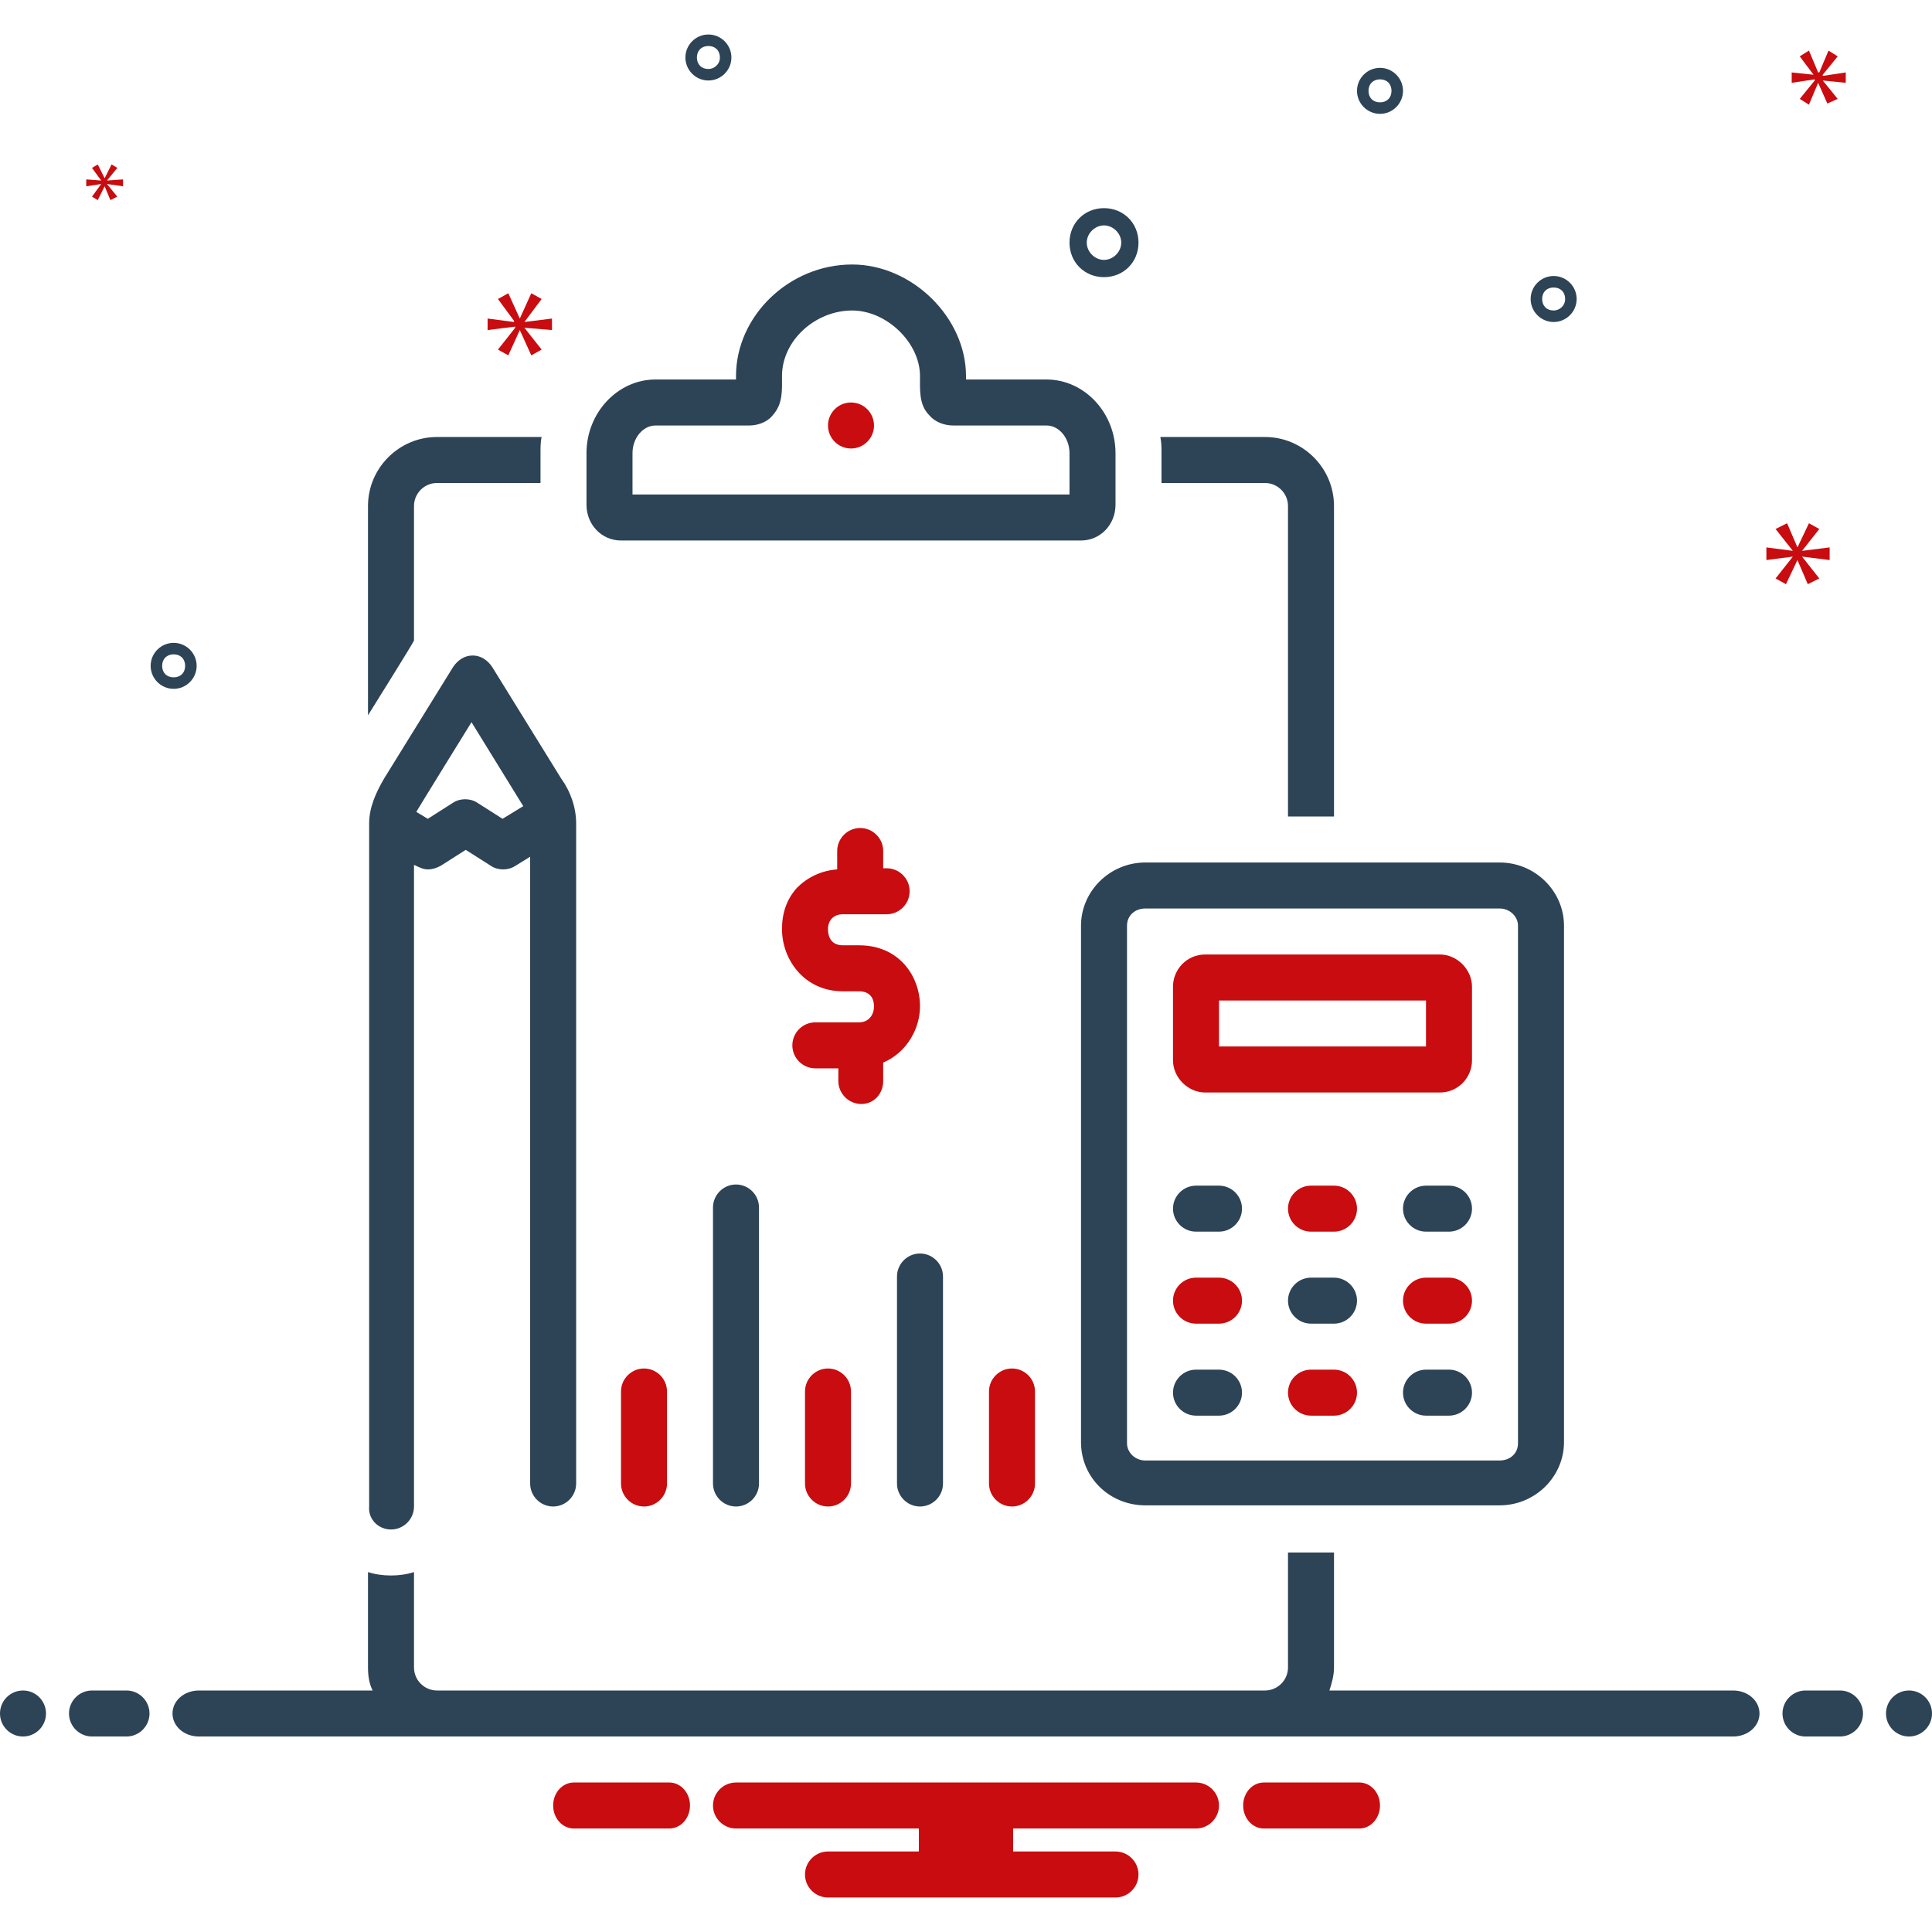 <svg id="Layer_1" enable-background="new 0 0 168 168" viewBox="0 0 168 168" xmlns="http://www.w3.org/2000/svg" width="300" height="300" version="1.1" xmlns:xlink="http://www.w3.org/1999/xlink" xmlns:svgjs="http://svgjs.dev/svgjs"><g transform="matrix(1,0,0,1,0,0)"><path d="m54 47h40c1.7 0 3-1.4 3-3.1v-4.5c0-3.5-2.7-6.4-6-6.4h-7c0-.1 0-.2 0-.3 0-5.1-4.7-9.7-9.9-9.7-5.5 0-10.1 4.5-10.1 9.7v.3h-7c-3.3 0-6 2.9-6 6.4v4.5c0 1.7 1.3 3.1 3 3.1zm1-7.6c0-1.3.9-2.4 2-2.4h8.1c1.1 0 1.8-.5 2.1-.9.9-1 .8-2.2.8-3.4 0-3.1 2.9-5.7 6.1-5.7 3 0 5.9 2.8 5.9 5.7 0 1.2-.1 2.5.8 3.4.5.6 1.3.9 2.1.9h8.1c1.1 0 2 1.1 2 2.4v3.6h-38z" fill="#2d4356ff" data-original-color="#2d4356ff" stroke="none"/><circle cx="74" cy="37" fill="#c80c0fff" r="2" data-original-color="#0bceb2ff" stroke="none"/><path d="m76.8 94v-1.6c2.1-.9 3.2-3 3.2-4.9 0-2.6-1.8-5.3-5.3-5.3h-1.4c-1.2 0-1.3-1-1.3-1.4 0-.8.5-1.3 1.3-1.3h3.8c1.1 0 2-.9 2-2s-.9-2-2-2h-.3v-1.5c0-1.1-.9-2-2-2s-2 .9-2 2v1.6c-1.4.1-2.6.7-3.5 1.6-.9 1-1.3 2.2-1.3 3.6 0 2.6 1.9 5.4 5.3 5.4h1.4c1.1 0 1.3.8 1.3 1.3 0 .8-.5 1.4-1.3 1.4h-3.8c-1.1 0-2 .9-2 2s.9 2 2 2h2v1.1c0 1.1.9 2 2 2s1.9-.9 1.9-2z" fill="#c80c0fff" data-original-color="#0bceb2ff" stroke="none"/><path d="m86 121v8c0 1.1.9 2 2 2s2-.9 2-2v-8c0-1.1-.9-2-2-2s-2 .9-2 2z" fill="#c80c0fff" data-original-color="#0bceb2ff" stroke="none"/><path d="m80 131c1.1 0 2-.9 2-2v-18c0-1.1-.9-2-2-2s-2 .9-2 2v18c0 1.1.9 2 2 2z" fill="#2d4356ff" data-original-color="#2d4356ff" stroke="none"/><path d="m70 121v8c0 1.1.9 2 2 2s2-.9 2-2v-8c0-1.1-.9-2-2-2s-2 .9-2 2z" fill="#c80c0fff" data-original-color="#0bceb2ff" stroke="none"/><path d="m54 121v8c0 1.1.9 2 2 2s2-.9 2-2v-8c0-1.1-.9-2-2-2s-2 .9-2 2z" fill="#c80c0fff" data-original-color="#0bceb2ff" stroke="none"/><path d="m62 105v24c0 1.1.9 2 2 2s2-.9 2-2v-24c0-1.1-.9-2-2-2s-2 .9-2 2z" fill="#2d4356ff" data-original-color="#2d4356ff" stroke="none"/><path d="m130.4 75h-30.8c-3.1 0-5.6 2.5-5.6 5.5v44.9c0 3.1 2.5 5.5 5.6 5.5h30.8c3.1 0 5.6-2.5 5.6-5.5v-44.9c0-3-2.5-5.5-5.6-5.5zm1.6 50.5c0 .9-.7 1.5-1.6 1.5h-30.8c-.9 0-1.6-.7-1.6-1.5v-45c0-.9.7-1.5 1.6-1.5h30.8c.9 0 1.6.7 1.6 1.5z" fill="#2d4356ff" data-original-color="#2d4356ff" stroke="none"/><path d="m125.2 83h-20.4c-1.6 0-2.8 1.3-2.8 2.8v6.4c0 1.5 1.3 2.8 2.8 2.8h20.4c1.6 0 2.8-1.3 2.8-2.8v-6.4c0-1.5-1.3-2.8-2.8-2.8zm-1.2 8h-18v-4h18z" fill="#c80c0fff" data-original-color="#0bceb2ff" stroke="none"/><path d="m126 103.1h-2c-1.1 0-2 .9-2 2s.9 2 2 2h2c1.1 0 2-.9 2-2s-.9-2-2-2z" fill="#2d4356ff" data-original-color="#2d4356ff" stroke="none"/><path d="m116 103.1h-2c-1.1 0-2 .9-2 2s.9 2 2 2h2c1.1 0 2-.9 2-2s-.9-2-2-2z" fill="#c80c0fff" data-original-color="#0bceb2ff" stroke="none"/><path d="m106 103.1h-2c-1.1 0-2 .9-2 2s.9 2 2 2h2c1.1 0 2-.9 2-2s-.9-2-2-2z" fill="#2d4356ff" data-original-color="#2d4356ff" stroke="none"/><path d="m126 111.1h-2c-1.1 0-2 .9-2 2s.9 2 2 2h2c1.1 0 2-.9 2-2s-.9-2-2-2z" fill="#c80c0fff" data-original-color="#0bceb2ff" stroke="none"/><path d="m116 111.1h-2c-1.1 0-2 .9-2 2s.9 2 2 2h2c1.1 0 2-.9 2-2s-.9-2-2-2z" fill="#2d4356ff" data-original-color="#2d4356ff" stroke="none"/><path d="m106 111.1h-2c-1.1 0-2 .9-2 2s.9 2 2 2h2c1.1 0 2-.9 2-2s-.9-2-2-2z" fill="#c80c0fff" data-original-color="#0bceb2ff" stroke="none"/><path d="m126 119.1h-2c-1.1 0-2 .9-2 2s.9 2 2 2h2c1.1 0 2-.9 2-2s-.9-2-2-2z" fill="#2d4356ff" data-original-color="#2d4356ff" stroke="none"/><path d="m116 119.1h-2c-1.1 0-2 .9-2 2s.9 2 2 2h2c1.1 0 2-.9 2-2s-.9-2-2-2z" fill="#c80c0fff" data-original-color="#0bceb2ff" stroke="none"/><g fill="#2d4356"><path d="m106 119.1h-2c-1.1 0-2 .9-2 2s.9 2 2 2h2c1.1 0 2-.9 2-2s-.9-2-2-2z" fill="#2d4356ff" data-original-color="#2d4356ff" stroke="none"/><path d="m34 133c1.1 0 2-.9 2-2v-55.8c.4.2.8.4 1.2.4s.7-.1 1.1-.3l2.2-1.4 2.2 1.4c.6.4 1.5.4 2.1 0l1.3-.8v54.5c0 1.1.9 2 2 2s2-.9 2-2v-57.4c0-1.4-.5-2.8-1.3-3.9l-6-9.7c-.4-.6-1-1-1.7-1s-1.3.4-1.7 1c0 0-6 9.7-6 9.7-.7 1.2-1.3 2.5-1.3 3.9v59.4c-.1 1.1.8 2 1.9 2zm7-70.2s4.5 7.3 4.5 7.3l-1.8 1.1-2.2-1.4c-.6-.4-1.5-.4-2.1 0l-2.2 1.4-1-.6c.1-.2 4.8-7.8 4.8-7.8z" fill="#2d4356ff" data-original-color="#2d4356ff" stroke="none"/><path d="m36 55.7v-11.7c0-1.1.9-2 2-2h9v-2.6c0-.5 0-1 .1-1.4h-9.1c-3.3 0-6 2.7-6 6v18.2s4-6.4 4-6.5z" fill="#2d4356ff" data-original-color="#2d4356ff" stroke="none"/><path d="m101 42h9c1.1 0 2 .9 2 2v27h4v-27c0-3.3-2.7-6-6-6h-9.1c.1.5.1.9.1 1.4z" fill="#2d4356ff" data-original-color="#2d4356ff" stroke="none"/><path d="m96 24.1c1.7 0 3-1.3 3-3s-1.3-3-3-3-3 1.3-3 3 1.3 3 3 3zm0-4.5c.8 0 1.5.7 1.5 1.5s-.7 1.5-1.5 1.5-1.5-.7-1.5-1.5.7-1.5 1.5-1.5z" fill="#2d4356ff" data-original-color="#2d4356ff" stroke="none"/><path d="m120 5.9c-1.1 0-2 .9-2 2s.9 2 2 2 2-.9 2-2-.9-2-2-2zm0 3c-.6 0-1-.4-1-1s.4-1 1-1 1 .4 1 1-.4 1-1 1z" fill="#2d4356ff" data-original-color="#2d4356ff" stroke="none"/><path d="m61.6 3c-1.1 0-2 .9-2 2s.9 2 2 2 2-.9 2-2-.9-2-2-2zm0 3c-.6 0-1-.4-1-1s.4-1 1-1 1 .4 1 1-.5 1-1 1z" fill="#2d4356ff" data-original-color="#2d4356ff" stroke="none"/><path d="m135.1 24c-1.1 0-2 .9-2 2s.9 2 2 2 2-.9 2-2-.9-2-2-2zm0 3c-.6 0-1-.4-1-1s.4-1 1-1 1 .4 1 1-.5 1-1 1z" fill="#2d4356ff" data-original-color="#2d4356ff" stroke="none"/><path d="m17.1 57.9c0-1.1-.9-2-2-2s-2 .9-2 2 .9 2 2 2 2-.9 2-2zm-3 0c0-.6.4-1 1-1s1 .4 1 1-.4 1-1 1-1-.4-1-1z" fill="#2d4356ff" data-original-color="#2d4356ff" stroke="none"/></g><path d="m45.6 28 1.5-2-.9-.5-1 2.2-1-2.2-.9.5 1.4 1.9v.1l-2.3-.3v1l2.4-.3v.1l-1.5 1.9.9.5 1-2.2 1 2.2.9-.5-1.5-1.9 2.4.2v-1z" fill="#c80c0fff" data-original-color="#0bceb2ff" stroke="none"/><path d="m8.8 16-.8 1.1.5.3.6-1.2.5 1.2.6-.3-.9-1.1 1.4.2v-.6l-1.4.1.9-1.1-.5-.3-.6 1.2-.6-1.2-.5.3.8 1.1-1.3-.1v.6z" fill="#c80c0fff" data-original-color="#0bceb2ff" stroke="none"/><path d="m159.1 48.7v-1.1l-2.4.3 1.5-1.9-.9-.5-1 2.1-.9-2.1-1 .5 1.5 1.9-2.3-.3v1.1l2.3-.3-1.5 1.9.9.5 1-2.1.9 2.1 1-.5-1.5-1.9z" fill="#c80c0fff" data-original-color="#0bceb2ff" stroke="none"/><path d="m158.5 6.5 1.3-1.6-.8-.5-.8 1.9h-.1l-.8-1.9-.8.5 1.2 1.6-1.9-.2v.9l2-.3v.1l-1.3 1.6.8.5.8-1.9.8 1.8.9-.4-1.3-1.6 2 .2v-.9l-2 .3z" fill="#c80c0fff" data-original-color="#0bceb2ff" stroke="none"/><circle cx="2" cy="149" fill="#2d4356ff" r="2" data-original-color="#2d4356ff" stroke="none"/><path d="m11 147h-3c-1.1 0-2 .9-2 2s.9 2 2 2h3c1.1 0 2-.9 2-2s-.9-2-2-2z" fill="#2d4356ff" data-original-color="#2d4356ff" stroke="none"/><path d="m160 147h-3c-1.1 0-2 .9-2 2s.9 2 2 2h3c1.1 0 2-.9 2-2s-.9-2-2-2z" fill="#2d4356ff" data-original-color="#2d4356ff" stroke="none"/><circle cx="166" cy="149" fill="#2d4356ff" r="2" data-original-color="#2d4356ff" stroke="none"/><path d="m118.2 155h-8.3c-1 0-1.8.9-1.8 2s.8 2 1.8 2h8.3c1 0 1.8-.9 1.8-2s-.8-2-1.8-2z" fill="#c80c0fff" data-original-color="#0bceb2ff" stroke="none"/><path d="m58.2 155h-8.3c-1 0-1.8.9-1.8 2s.8 2 1.8 2h8.3c1 0 1.8-.9 1.8-2s-.8-2-1.8-2z" fill="#c80c0fff" data-original-color="#0bceb2ff" stroke="none"/><path d="m104 155h-40c-1.1 0-2 .9-2 2s.9 2 2 2h15.9v2h-7.9c-1.1 0-2 .9-2 2s.9 2 2 2h25c1.1 0 2-.9 2-2s-.9-2-2-2h-8.9v-2h15.9c1.1 0 2-.9 2-2s-.9-2-2-2z" fill="#c80c0fff" data-original-color="#0bceb2ff" stroke="none"/><path d="m150.7 147h-35.1c.2-.6.4-1.3.4-2v-10h-4v10c0 1.1-.9 2-2 2h-72c-1.1 0-2-.9-2-2v-8.3c-.6.2-1.3.3-2 .3s-1.4-.1-2-.3v8.3c0 .7.1 1.4.4 2h-15.1c-1.3 0-2.3.9-2.3 2s1 2 2.3 2h133.4c1.3 0 2.3-.9 2.3-2s-1-2-2.3-2z" fill="#2d4356ff" data-original-color="#2d4356ff" stroke="none"/></g></svg>
